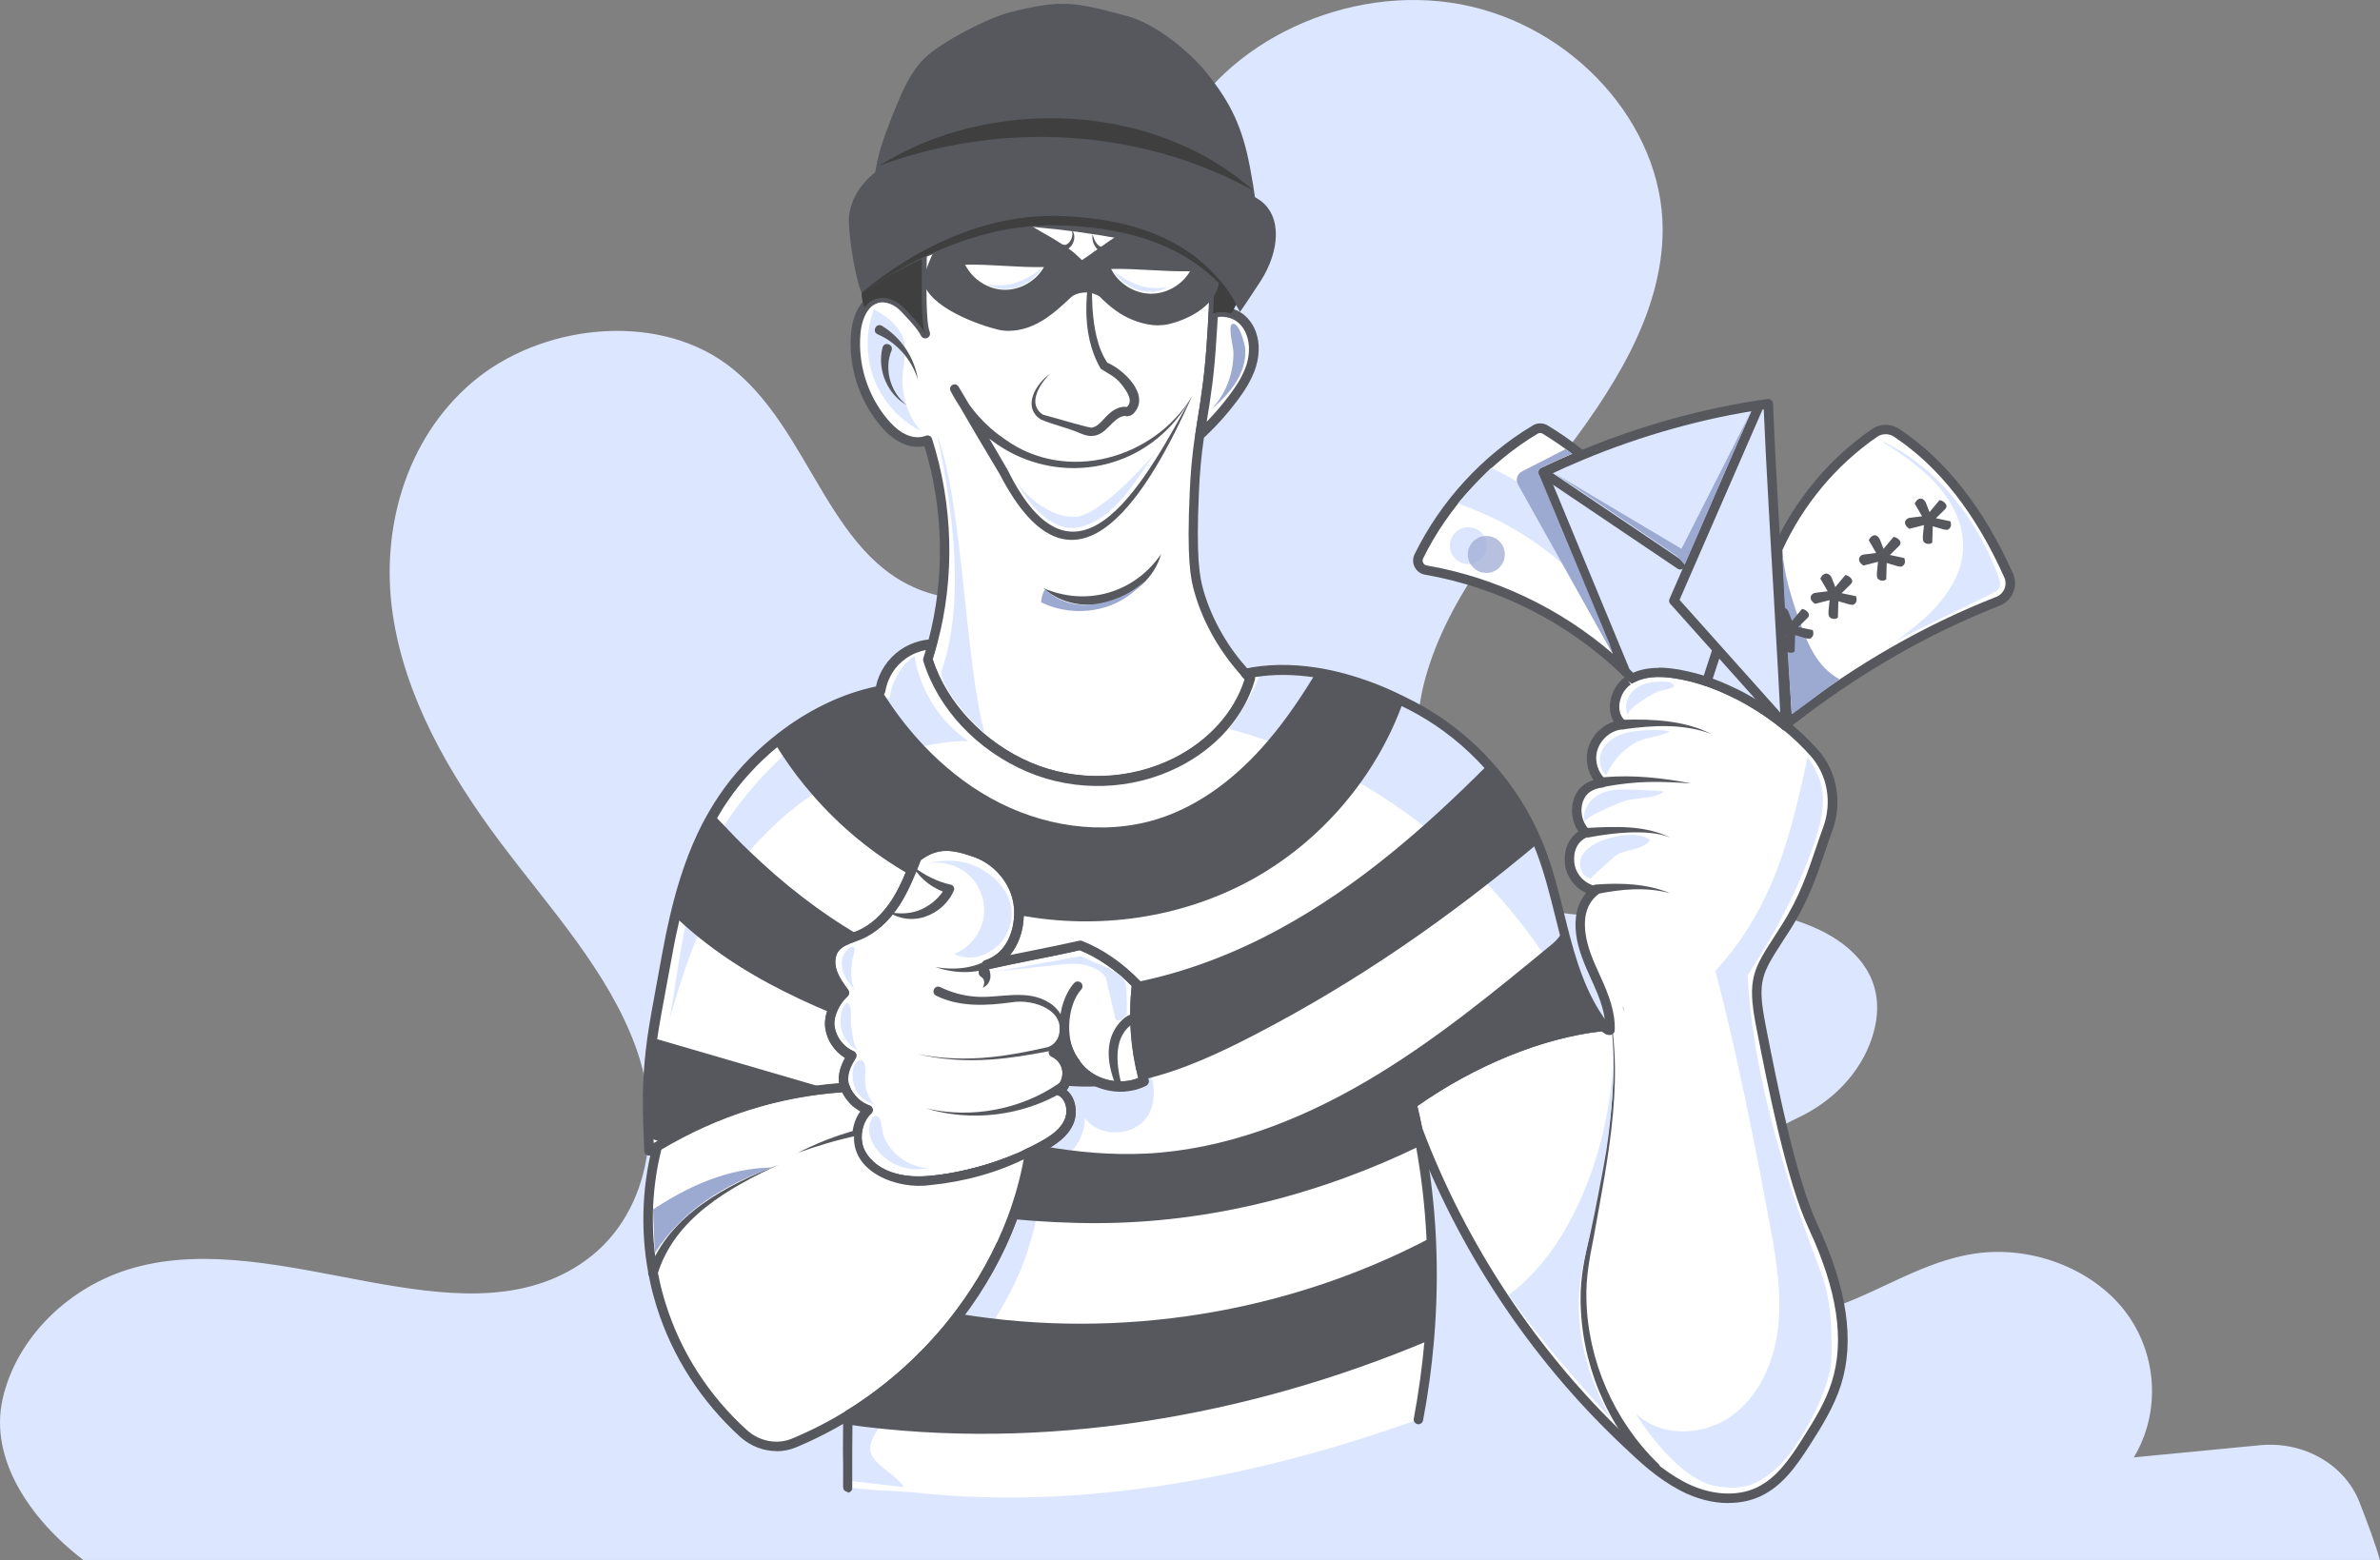 <?xml version="1.0" encoding="UTF-8"?>
<svg id="Layer_2" data-name="Layer 2" xmlns="http://www.w3.org/2000/svg" viewBox="0 0 450.93 295.64">
  <rect x="0" y="0" width="450.93" height="295.64" fill="#808080" stroke="none"/>
  <defs>
    <style>
      .cls-1 {
        isolation: isolate;
        opacity: .73;
      }

      .cls-1, .cls-2, .cls-3, .cls-4, .cls-5, .cls-6, .cls-7 {
        stroke-width: 0px;
      }

      .cls-1, .cls-5 {
        fill: #9ca9d1;
      }

      .cls-2 {
        fill: #56585e;
      }

      .cls-3 {
        fill: #3f3f3f;
      }

      .cls-4 {
        fill: #dce7ff;
      }

      .cls-6 {
        fill: #fff;
      }

      .cls-7 {
        fill: #06080c;
      }
    </style>
  </defs>
  <g id="Layer_1-2" data-name="Layer 1">
    <g>
      <path class="cls-4" d="M450.93,295.62H15.76c-9.9-7.62-17.86-18.99-15.26-30.53,2.61-11.54,12.56-21.44,24.98-24.87,27.6-7.66,61.06,14.74,84.43-.63,13.48-8.88,15.76-26.92,10.51-41.26-5.25-14.34-16.26-26.22-25.63-38.71-9.85-13.14-18.15-27.68-20.41-43.44-2.26-15.76,2.37-32.92,15.15-43.78,12.79-10.85,34.36-13.41,48.02-3.47,16.69,12.13,19.26,38.73,39.91,43.85,19.34,4.78,35.87-14.92,38.73-32.9,2.86-17.99-1.24-37.23,6.79-53.88C231.74,7.86,255.41-3.21,276.8.83c21.39,4.04,38.19,22.8,38.22,42.61,0,16.16-9.7,30.89-19.91,44.12-10.21,13.24-21.49,26.49-25.39,42.25-3.9,15.76,2.27,35.01,18.67,41.28,11.66,4.48,24.93,1.42,37.59,1.28,15.31-.18,34.32,7.51,28.65,24.44-2.19,6.54-7.39,11.93-14.07,15.06-11.25,5.25-27.08,20.27-18.89,31.59,5.25,7.24,17.14,7.31,26.06,4.17,8.91-3.15,16.89-8.63,26.33-10.05,10.67-1.62,22.16,2.73,28.43,10.73,6.25,8,6.99,19.26,1.8,27.87l23.9-2.3c8.3-.81,16.1,3.68,18.87,10.84,1.51,3.9,2.98,7.78,3.86,10.93l.02-.02Z"/>
      <path class="cls-6" d="M236.9,128.55c-2.01,6.99-7.49,12.69-14.02,15.96-8.57,4.29-19.03,4.64-27.85.86-8.82-3.77-16.39-11.29-19.23-20.45.31-.95.59-1.9.84-2.88.04-.14.07-.27.11-.41,3.31-12.38,2.88-26.06-1.02-38.21-1.44.58-3.09.38-4.49-.27-.07-.02-.12-.05-.2-.09-1.46-.7-2.64-1.87-3.67-3.11-3.86-4.65-5.79-10.87-5.23-16.91.14-1.69.65-3.52,1.65-4.83.56-.77,1.33-1.37,2.26-1.65,1.87-.54,3.92.38,5.25,1.8,1.24,1.33,3.13,3.18,3.97,4.87-.79-2.08-.74-7.92-.57-17.95.07-4.76-.13-10.96,2.05-13.57,2.88-3.43,5.5-5.25,9.94-4.55,8.68,1.4,19.21,2.95,27.91,4.33,4.83.77,9.29,3.34,12.04,7.39.63.97,1.22,2.01,1.65,3.23,1.71,4.64,1.9,9.2,1.54,17.23-.04.9-.09,1.83-.14,2.84-.04.47-.05.95-.09,1.44-.5,8.75-1.47,13.53-2.25,18.74-.02.14-.04.29-.07.43-.43,2.98-.77,6.15-.97,10.28-.57,12.9.14,16.46.92,19.03.94,3.24,2.25,6.06,3.68,8.52,1.67,2.88,3.52,5.19,5.16,7.01.27.31.54.61.81.9l.02.02Z"/>
      <path class="cls-2" d="M207.99,148.89c-4.55,0-9.11-.9-13.32-2.68-9.54-4.06-16.93-11.92-19.73-21.01-.05-.18-.05-.38,0-.54.3-.93.59-1.87.84-2.82l.11-.41c3.16-11.88,2.91-24.94-.74-36.88-1.35.29-2.86.09-4.28-.58,0,0-.18-.09-.2-.09-1.78-.86-3.13-2.32-3.97-3.34-4.04-4.87-6.02-11.27-5.44-17.56.11-1.22.49-3.52,1.83-5.3.68-.93,1.62-1.64,2.71-1.96,2.03-.59,4.46.22,6.16,2.05l.57.61c.41.43.84.9,1.29,1.38-.2-3.11-.14-7.8-.04-14.48v-1.56c.05-4.69.11-10.01,2.26-12.58,2.91-3.49,5.84-5.62,10.76-4.85,4.39.7,9.24,1.46,14.09,2.19,4.76.74,9.52,1.46,13.82,2.16,5.27.84,9.87,3.68,12.63,7.78.77,1.17,1.35,2.28,1.76,3.43,1.8,4.89,1.94,9.76,1.6,17.58-.04.74-.07,1.51-.13,2.34l-.12,1.96c-.41,7.15-1.12,11.59-1.82,15.9-.16.97-.31,1.92-.45,2.91-.02.2-.05.36-.09.52-.49,3.34-.77,6.49-.93,10.1-.57,12.67.13,16.21.86,18.73.81,2.82,2.01,5.62,3.59,8.32,1.38,2.39,3.04,4.64,5.05,6.86.27.31.52.59.79.86.23.23.32.58.23.88-1.98,6.88-7.26,12.9-14.48,16.51-4.74,2.37-10.01,3.58-15.29,3.58l.04-.02ZM176.74,124.93c2.68,8.36,9.79,15.85,18.63,19.62,8.61,3.67,18.74,3.34,27.1-.85,6.6-3.31,11.46-8.72,13.41-14.92-.16-.18-.32-.36-.49-.54-2.09-2.32-3.81-4.65-5.27-7.15-1.65-2.82-2.93-5.77-3.77-8.72-.79-2.68-1.53-6.36-.93-19.32.16-3.68.47-6.88.97-10.37.04-.2.05-.29.07-.38.14-1.02.31-1.99.47-2.97.68-4.26,1.38-8.66,1.8-15.74l.12-1.94c.04-.81.09-1.58.11-2.32.34-7.58.22-12.27-1.49-16.89-.38-1.02-.86-1.99-1.56-3.06-2.48-3.67-6.65-6.22-11.43-6.99-4.29-.7-9.06-1.42-13.82-2.14-4.85-.74-9.7-1.49-14.09-2.19-4.12-.66-6.45,1.06-9.09,4.22-1.74,2.07-1.8,7.26-1.83,11.43v1.56c-.18,9.67-.23,15.69.5,17.63.18.45-.04.95-.47,1.15-.43.2-.95,0-1.17-.41-.67-1.33-2.1-2.82-3.24-4.04l-.59-.63c-1.02-1.1-2.77-2.01-4.35-1.55-.72.22-1.33.66-1.8,1.31-.79,1.04-1.33,2.64-1.49,4.38-.54,5.84,1.29,11.75,5.03,16.25.76.9,1.9,2.16,3.38,2.88.05,0,.14.05.18.09,1.29.61,2.66.7,3.77.25.23-.09.49-.09.72.02.23.11.39.31.47.54,3.99,12.49,4.35,26.24,1.02,38.71l-.11.41c-.23.9-.5,1.78-.77,2.66v-.02Z"/>
      <path class="cls-2" d="M219.99,104.99c-2.52,9.09-15.33,12.8-22.32,6.45,8.18,3.56,17.3.93,22.32-6.45Z"/>
      <path class="cls-2" d="M198.98,70.81c-2.03,1.96-4.44,5.84-1.35,7.78,2.16.56,7.75,2.26,9.15,2.46,1.44-.2,2.23-1.69,3.4-2.68.77-.7,2.07-1.47,3.36-1.24h.09-.05c-.18,0-.12.05-.05-.04,1.19-1.1.11-2.75-1.02-4.22-1.28-1.6-2.46-1.99-3.95-2.98-4.01-6.85-2.89-15.38-1.19-22.77-.49,3.77-.57,7.58-.38,11.34.27,3.59.88,7.49,2.93,10.46l-.36-.29c3.24,1.26,8.61,6.29,5.16,9.78-.22.23-.81.56-1.37.45-.11,0-.23-.04-.34-.04-2.34.38-3.34,3.7-6.09,3.79-1.1.05-1.98-.4-2.69-.68-2.34-.97-4.62-1.42-7.03-2.44-3.65-2.41-.88-6.86,1.82-8.7l-.02.02Z"/>
      <path class="cls-2" d="M225.87,75.05c-10.26,18.8-36.07,17.92-45.77-.97-.22-.41-.05-.93.38-1.15.41-.22.9-.05,1.13.34,3.14,5.23,6.24,10.49,9.29,15.76,13.33,27.06,26.74.79,34.97-14v.02ZM225.87,75.05c-7.6,16.91-21.92,42.95-36.44,14.84-3.15-5.23-6.24-10.49-9.29-15.76l1.49-.81c1.99,3.99,5.07,7.44,8.79,9.94,11.61,8.36,28.23,3.76,35.46-8.21Z"/>
      <path class="cls-5" d="M187.98,27.27c-1.2-.14-2.39-.11-3.56.07,1.53-.34,1.74-.2,3.54-.32.02.11.02.2.02.25Z"/>
      <path class="cls-2" d="M184.42,28.26c-.43,0-.79-.31-.88-.74-.09-.47.21-.93.68-1.04,1.1-.25,1.6-.27,2.34-.29.34,0,.75-.02,1.35-.05.47-.04.88.29.95.75.02.18.04.31.04.4,0,.25-.11.5-.31.66-.2.18-.45.25-.7.22-1.08-.13-2.19-.11-3.31.07h-.14l-.02.02Z"/>
      <path class="cls-4" d="M165.59,58.62c-1.62,4.22-1.6,9.02.02,13.23,1.62,4.21,4.83,7.78,8.86,9.83-2.57-2.98-3.74-6.94-3.43-10.87.18-2.16.81-4.38.16-6.45-.85-2.64-3.15-4.44-5.61-5.73Z"/>
      <path class="cls-5" d="M209.8,30.75c-7.17-1.13-15.17-2.32-21.83-3.38.02-.02.02-.05.02-.11.18.02.36.04.54.07.47.07.97.14,1.44.23,6.61,1.06,13.21,2.1,19.82,3.18h.02Z"/>
      <path class="cls-2" d="M209.8,31.65h-.14c-3.4-.54-6.97-1.08-10.51-1.62-3.94-.61-7.8-1.2-11.3-1.74-.34-.05-.61-.29-.72-.61-.05-.16-.05-.34,0-.5.04-.2.14-.4.29-.54.18-.16.45-.27.68-.23.22.02.41.04.63.09h.14c.43.09.86.16,1.29.23,6.58,1.04,13.17,2.1,19.8,3.18.49.07.83.54.74,1.02-.07.45-.45.75-.88.75l-.02-.04Z"/>
      <path class="cls-6" d="M237.08,69.3c-.68,2.23-1.96,4.21-3.36,6.07-1.69,2.26-3.58,4.42-5.62,6.38-.22.22-.47.43-.72.63.77-5.21,1.74-9.99,2.25-18.74.04-.49.05-.97.09-1.44.05-1.01.11-1.94.14-2.84,1.13-.34,2.34-.32,3.47.04,1.4.45,2.66,1.47,3.43,3.07,1.04,2.08,1.01,4.58.32,6.81v.02Z"/>
      <path class="cls-2" d="M227.36,83.28c-.16,0-.31-.04-.45-.13-.32-.18-.49-.54-.43-.92.14-.97.3-1.94.45-2.91.68-4.26,1.38-8.66,1.8-15.74l.13-1.94c.04-.81.09-1.58.11-2.32,0-.38.27-.72.63-.83,1.29-.4,2.7-.38,4.01.04,1.73.56,3.13,1.82,3.97,3.52,1.06,2.12,1.19,4.78.38,7.46-.79,2.53-2.28,4.73-3.5,6.36-1.73,2.32-3.65,4.51-5.73,6.49-.23.23-.5.47-.79.7-.16.13-.36.2-.56.2v.02ZM230.72,60.1c-.02.54-.05,1.08-.09,1.65l-.13,1.96c-.41,7.15-1.11,11.59-1.82,15.9,0,.11-.04.22-.05.31,1.56-1.6,3.02-3.31,4.35-5.09,1.13-1.51,2.52-3.54,3.22-5.8.68-2.25.57-4.44-.27-6.15-.63-1.29-1.63-2.21-2.91-2.61-.76-.23-1.56-.31-2.32-.18h.02Z"/>
      <path class="cls-6" d="M378.53,113.96c-14.23,5.57-27.76,13.59-39.88,23.09-.59-10.96-1.29-21.98-1.87-32.94,4.01-8.82,10.39-16.55,18.37-22.05,1.26-.86,2.91-.88,4.19-.04,9.63,6.36,16.48,16.37,21.22,27.05.86,1.92-.09,4.13-2.05,4.89h.02Z"/>
      <path class="cls-2" d="M338.67,137.95c-.13,0-.25-.02-.38-.07-.31-.14-.5-.43-.52-.77-.27-5.03-.58-10.08-.86-15.13-.34-5.95-.7-11.88-1.01-17.81,0-.14.02-.29.07-.41,4.11-9.07,10.57-16.82,18.67-22.43,1.56-1.08,3.59-1.1,5.19-.05,8.77,5.79,16.03,15.02,21.57,27.42.5,1.15.52,2.41.05,3.56-.49,1.17-1.4,2.07-2.59,2.53-13.75,5.37-27.08,13.1-39.64,22.97-.16.12-.36.2-.56.2ZM337.7,104.29c.31,5.86.65,11.72.99,17.59.27,4.47.52,8.95.77,13.42,12.29-9.47,25.32-16.93,38.74-22.18.72-.29,1.29-.83,1.58-1.55.29-.7.27-1.46-.04-2.16-5.39-12.09-12.42-21.06-20.9-26.65-.97-.65-2.23-.63-3.18.02-7.78,5.37-13.98,12.79-17.97,21.49Z"/>
      <path class="cls-2" d="M167.14,61.77c3.7,2.28,6.18,6.15,6.77,10.19-1.19-3.92-4.11-7.1-7.62-8.61-1.17-.52-.25-2.25.83-1.6l.02.02Z"/>
      <path class="cls-2" d="M168.91,66.44c-1.4,3.31-.34,7.84,2.86,10.32-3.52-1.98-5.64-6.54-4.57-10.89.32-1.24,2.19-.61,1.71.58Z"/>
      <path class="cls-3" d="M234.16,35.1c-.16,3.11,2.91,4.87,1.89,7.8.23,1.06-1.67,2.34-1.63,3.45-.05,3.18,1.29,6.25,0,9.15.23-.02.47-.04.68-.09-.2.59-.43,1.19-.68,1.76-.31.79-.68,1.55-1.1,2.26-1.13-.36-2.34-.38-3.47-.04.04-.9.07-1.74.11-2.55.18-6.49-.14-10.55-1.65-14.66-.43-1.22-1.02-2.26-1.65-3.23-2.75-4.04-7.21-6.61-12.04-7.39-1.54-.25-3.16-.5-4.82-.75-6.63-1.08-13.23-2.12-19.82-3.18-.47-.09-.97-.16-1.44-.23-.18-.04-.36-.05-.54-.07,0-.05,0-.14-.02-.25-1.8.13-2.01-.02-3.54.32-.11.02-.23.04-.36.07,0,0-.05.02-.07.02-2.32.58-3.54,2.75-2.68,4.98.92,2.23,3.02,3.97,5.3,4.74-3.84.7-8.09-.22-10.98-2.88-.04-.04-.05-.05-.09-.09-.9,3.07-.77,7.49-.83,11.09-.16,10.05-.22,15.87.57,17.95-.85-1.69-2.75-3.54-3.97-4.87-1.33-1.42-3.38-2.34-5.25-1.8-.95.29-1.71.86-2.26,1.65-1.8-3.68,1.15-8.99,1.92-13.01,1.15.05-1.67.63-3.63,1.06,3.05-2.34,1.44-4.94,2.17-8.7.74-3.77,6.77-4.78,7.51-8.57.74-3.77,2.79-1.04,5.82-3.4,3.04-2.37,1.74-2.7,4.49,0-1.44-5.09,7.85-8.1,12.63-10.33,4.78-2.23,5.1,1.22,9.94,3.32,4.83,2.12,7.19-1.58,11.2,1.85,4.01,3.43,7.83-1.4,12.6.88,2.43,1.17-.49,7.49,1.38,9.4,2.19,2.21,4.46,1.24,4.31,4.33h-.02Z"/>
      <path class="cls-6" d="M347.91,262.2c-1.26,3.93-3.45,7.48-5.64,10.94-2.39,3.77-5.05,7.67-9.09,9.6-4.55,2.12-10.04,1.24-14.47-1.11-4.44-2.35-7.51-5.34-11.16-8.79-17.2-16.35-30.59-36.68-38.92-58.89-.3-1.58-.67-3.16-1.06-4.74,10.37-7.37,23.4-13.35,36.08-14.68.34.22.68.45,1.02.7.13-.18.25.16.38,0,.12-3.2-1.08-6.31-2.37-9.22-1.31-2.93-2.75-5.86-3.14-9.04-.41-3.18.18-6.2,2.73-8.16-2.5-.45-4.58-2.68-4.85-5.19-.27-2.5.68-4.82,3.02-5.79-1.54-1.6-2.08-4.08-1.37-6.2.72-2.08,2.32-3,4.53-3.29-1.82-1.65-2.5-4.44-1.67-6.74.83-2.3,3.09-4.15,5.54-4.26-2.53-1.99-1.67-6.42.95-8.29.11-.07.2-.14.31-.2,2.57-1.69,5.95-1.65,9-1.17,7.04,1.13,14.5,4.82,20.67,9.86,1.94,1.58,3.76,3.33,5.37,5.14,3.5,3.94,4.35,9.56,2.52,14.52-2.18,5.91-3.56,11.75-7.96,18.65-5.1,8.03-6.52,9.04-4.71,18.4,1.98,10.06,5.59,28.9,9.94,38.21,4.31,9.29,7.49,19.95,4.4,29.72h-.04Z"/>
      <path class="cls-2" d="M327.49,284.84c-3,0-6.18-.81-9.2-2.41-4.4-2.35-7.48-5.25-11.03-8.63l-.32-.3c-17.2-16.35-30.73-36.84-39.16-59.23-.34-1.71-.7-3.27-1.08-4.85-.09-.36.05-.74.36-.93,11.54-8.19,24.84-13.62,36.5-14.84.2-.02.4.02.56.12-.22-2.62-1.28-5.16-2.27-7.38l-.38-.83c-1.2-2.68-2.46-5.46-2.84-8.46-.43-3.25.23-5.95,1.9-7.87-2.16-.99-3.76-3.09-4.02-5.48-.29-2.62.66-4.89,2.53-6.16-1.2-1.8-1.55-4.15-.85-6.22.63-1.8,1.85-2.96,3.72-3.56-1.26-1.87-1.64-4.35-.86-6.49.79-2.18,2.6-3.88,4.69-4.57-.5-.83-.74-1.83-.72-2.93.05-2.14,1.17-4.29,2.84-5.5.2-.14.31-.22.43-.27,2.26-1.49,5.43-1.9,9.56-1.24,6.97,1.11,14.66,4.78,21.1,10.05,1.96,1.58,3.79,3.34,5.48,5.23,3.67,4.12,4.69,10.03,2.7,15.44-.48,1.31-.93,2.62-1.38,3.95-1.56,4.64-3.2,9.42-6.67,14.86l-1.28,1.98c-4.04,6.29-4.89,7.58-3.31,15.76l.2,1.04c2.07,10.5,5.52,28.05,9.67,36.97,5.62,12.11,7.08,22.05,4.44,30.37-1.33,4.19-3.77,8.05-5.75,11.16-2.61,4.1-5.28,7.94-9.47,9.92-1.83.86-3.9,1.28-6.07,1.28l-.02.04ZM268.56,209.61c.32,1.4.65,2.79.92,4.19,8.29,22,21.67,42.23,38.67,58.4l.32.3c3.47,3.27,6.45,6.11,10.64,8.34,4.71,2.48,9.81,2.89,13.68,1.08,3.76-1.76,6.27-5.39,8.71-9.25,2.43-3.83,4.39-7.06,5.55-10.75,2.5-7.87,1.08-17.4-4.35-29.08-4.24-9.11-7.71-26.79-9.79-37.38l-.2-1.04c-1.73-8.88-.5-10.78,3.56-17.07l1.26-1.98c3.36-5.27,4.94-9.96,6.47-14.49.45-1.33.9-2.66,1.4-4.01,1.78-4.78.86-9.99-2.35-13.62-1.62-1.82-3.4-3.5-5.27-5.03-6.2-5.09-13.57-8.61-20.23-9.67-3.68-.59-6.42-.25-8.38,1.03l-.72-.61.52.74c-1.31.93-2.14,2.53-2.17,4.13-.02,1.17.4,2.16,1.17,2.77.31.23.41.63.31.99-.11.36-.43.61-.81.63-2.01.09-3.99,1.63-4.73,3.67-.72,1.98-.13,4.35,1.44,5.77.25.23.36.59.25.93-.11.34-.39.57-.74.63-2.07.27-3.23,1.1-3.79,2.69-.61,1.8-.14,3.92,1.15,5.26.21.22.29.52.23.81-.05.29-.25.54-.54.65-1.8.75-2.71,2.57-2.46,4.87.23,2.12,1.99,4.03,4.11,4.4.36.07.63.32.72.67.09.34-.04.7-.32.92-2.01,1.55-2.82,4.03-2.39,7.33.34,2.75,1.54,5.39,2.7,7.94l.38.85c1.26,2.82,2.59,6.13,2.46,9.63,0,.18-.07.36-.18.5-.22.29-.63.5-1.08.36-.14,0-.4-.07-.56-.18-.22-.18-.45-.34-.68-.49-11.12,1.26-23.77,6.38-34.85,14.14l-.04.02Z"/>
      <path class="cls-5" d="M348.52,128.73c-4.28-2.39-5.99-6.58-7.62-11.21-1.64-4.64-2.77-8.39-3.25-13.28.5,11.38,1.03,19.98,1.85,31.11,3.7-2.62,5.32-4.01,9.02-6.61Z"/>
      <path class="cls-6" d="M304,194.48c-.13.02-.25.02-.38.05-.04,0-.05,0-.09.02-.05,0-.13,0-.18.02-.97.11-1.92.23-2.89.41-11.66,1.89-23.42,7.48-32.92,14.23.38,1.58.74,3.16,1.04,4.74.23,1.04.43,2.07.61,3.13,1.04,5.75,1.71,11.59,1.99,17.43.32,6.47.2,12.97-.36,19.46-.74,8.55.09,6.68-2.07,15-29.69,10.71-63.04,17.29-94.47,13.96-4.19-.43-9.61-.43-13.77-1.13-.02-6.22.04-5.44.09-11.84,0-.58.02-1.17.02-1.76,8.14-5.01,15.37-11.57,21.13-19.23,4.15-5.52,7.57-11.56,9.96-17.97,1.44-3.83,2.55-7.8,3.24-11.84-.25-.18-.31-.23-.56-.41,1.01-.43,1.98-.95,2.97-1.47.05-.04.13-.07.18-.11,1.99-1.1,3.99-2.41,4.94-4.49,1.01-2.1.4-5.14-1.81-5.97.38-.27.66-.61.9-1.01.54-.85.75-1.9.61-2.89-.18-1.46-1.19-2.79-2.53-3.34.74-.43,1.28-1.08,1.62-1.83.18-.38.31-.79.38-1.22.07.34.14.66.23,1.01.59,2.17,1.78,4.22,3.25,5.62,1.44,1.37,3.29,2.25,5.23,2.61h.02c2.16.41,4.44.14,6.4-.83-.02-.09-.05-.18-.07-.27-.54-1.96-.93-3.94-1.19-5.93-.56-4.01-.59-8.05-.11-12.11l-.36-.36c-2.98-2.96-6.45-5.46-10.35-7.03-5.55,1.29-12.17,2.46-17.72,3.72,3.99-1.28,5.98-5.27,6.11-9.43.02-.47,0-.97-.04-1.44-.2-2.7-1.44-5.23-3.29-7.19-1.37-1.44-3.07-2.57-4.92-3.22-4.38-1.54-7.42-1.92-11.14.92-.29.76-.59,1.51-.92,2.28-.13.32-.27.67-.41.99-.75,1.8-1.6,3.58-2.64,5.21-1.71,2.64-4.01,4.98-6.88,6.2-.04.02-.07.04-.11.04-1.62.67-3.43,1.08-4.53,2.43-.97,1.24-1.02,2.98-.54,4.47.47,1.49,1.42,2.79,2.34,4.04-1.06.95-1.99,2.35-2.46,3.81-.32.95-.43,1.92-.29,2.82.39,2.3,1.99,4.37,4.13,5.28-.54.85-1.02,1.73-1.29,2.64-.32,1.06-.39,2.16-.04,3.25.02.04.04.09.05.12-1.1.07-2.17.14-3.25.27-11.03,1.13-21.44,4.6-31.09,10.17-.43.23-.84.49-1.26.74-.5.27-.99.57-1.46.88-.05-.88-.09-1.71-.13-2.53-.36-8.18-.09-13.28.7-18.94.65-4.35,1.58-9.04,2.8-15.72.43-2.41.92-4.85,1.51-7.24,1.37-5.95,3.27-11.79,6.02-17.16.38-.74.81-1.49,1.24-2.23.59-1.06,1.26-2.1,1.94-3.11,2.61-3.83,5.88-7.38,9.6-10.44.75-.63,1.53-1.24,2.32-1.82,5.35-3.95,11.45-6.86,17.77-8.09.02-.07.02-.13.04-.2.47-2.68,2.05-5.16,4.28-6.72,1.6-1.11,3.54-1.78,5.5-1.89-.27.97-.56,1.92-.86,2.88,2.84,9.15,10.4,16.69,19.23,20.45,8.82,3.76,19.28,3.43,27.85-.88,6.52-3.27,12-8.97,14.02-15.96-.27-.27-.54-.57-.81-.88.95-.22,1.92-.38,2.89-.47,3.4-.43,6.9-.31,10.39.23,3.65.57,7.28,1.58,10.75,2.91,1.99.77,3.92,1.62,5.79,2.57,1.06.5,2.12,1.06,3.15,1.62,2.37,1.35,4.64,2.89,6.79,4.6,2.17,1.74,4.22,3.67,6.09,5.75,3.97,4.38,7.22,9.43,9.49,14.91.2.45.38.93.56,1.4,1.83,4.82,2.98,9.99,4.28,15.02,1.62,6.29,3.49,12.42,7.26,17.59.09.12.18.27.29.4.07.09.14.18.22.27Z"/>
      <path class="cls-4" d="M161.37,280.69c-.02-6.22-.81-4.31-.75-10.71,0-.57.02-1.17.02-1.76,8.14-5.01,15.36-11.57,21.13-19.23,4.15-5.52,7.57-11.56,9.96-17.97,1.44-3.83,2.55-7.8,3.23-11.84-.25-.18-.3-.23-.56-.41,1.01-.43,1.98-.95,2.96-1.47.05-.04.13-.07.18-.11,2-1.1,3.99-2.41,4.94-4.49,1.01-2.1.4-5.14-1.82-5.97.38-.27.67-.61.9-1.01.54-.84.75-1.9.61-2.89-.18-1.46-1.19-2.79-2.53-3.34.74-.43,1.28-1.08,1.62-1.83.2-.09.41-.16.61-.22.95-.34,1.92-.59,2.93-.76,2.93-.45,6.15.13,8.32,2.16-.18-1.1.43-1.98.27-3.07.72.93,1.46,1.89,2.12,2.88.97,1.42,1.82,2.89,2.39,4.49.99,2.73,1.08,5.93-.47,8.37-2.5,3.97-9.18,4.15-11.9.34.11,4.53-3.65,8.82-8.16,9.29-.12,17.22-9.25,34.13-23.56,43.69-3.58,2.37-7.76,4.76-8.84,8.91-.88,3.45,4.4,5.08,6.31,8.09"/>
      <path class="cls-2" d="M304,187.51c4.29,15.4.68,31.61-2.05,46.98-.79,3.88-1.49,7.73-1.38,11.65.23,11.64,5.27,23.2,13.62,31.25.86.79-.39,2.14-1.26,1.29-8.54-8.57-13.44-20.49-13.46-32.54-.04-4.01.79-7.98,1.64-11.81,3.02-15.29,6.9-31.34,2.89-46.81Z"/>
      <path class="cls-4" d="M126.87,193.08c2.32-13.05,3.04-25.63,10.32-36.66,7.28-11.03,18.46-21.49,31.4-24.17.32-3.09,2.14-6.15,4.67-7.96,1.02,6.47,4.8,12.45,10.21,16.16-7.21-.11-14.38,2.5-20.99,5.39-9.42,4.1-17.43,11.05-23.54,19.3-6.11,8.25-9.18,18.08-12.06,27.94Z"/>
      <path class="cls-4" d="M303.54,194.55s-.13,0-.18.02c-.97.11-1.92.23-2.89.41-12.8-27.57-38.21-49.15-67.62-56.84,2.61-3.45,4.64-7.08,6.13-10.94,3.4-.43,6.9-.31,10.39.23,3.65.58,7.28,1.58,10.75,2.91,1.99.77,3.92,1.62,5.79,2.57,1.06.5,2.12,1.06,3.14,1.62,2.37,1.35,4.64,2.89,6.79,4.6,2.17,1.74,4.22,3.67,6.09,5.75,3.97,4.39,7.22,9.43,9.49,14.92.2.45.38.93.56,1.4,1.83,4.82,2.98,9.99,4.28,15.02,1.62,6.29,3.49,12.42,7.26,17.59.02.25.02.49.04.74Z"/>
      <path class="cls-2" d="M338.47,115.36s.14.16.2.25c.05.09.11.22.18.32l.68,1.74,1.9-2.28c.13.02.27.07.43.13.16.07.32.16.48.31.2.18.34.38.38.59.05.22-.02.43-.22.65-.09.11-.34.34-.72.72-.38.36-.74.72-1.06,1.04l2.73.57c.09.18.12.41.12.68,0,.25-.09.49-.27.67-.16.2-.34.29-.54.29s-.41-.04-.67-.11l-1.98-.57-.09,3.09c-.21.18-.47.27-.76.25-.29,0-.52-.09-.72-.25-.18-.16-.27-.36-.29-.61-.02-.25-.02-.5,0-.75l.2-1.94-2.77.7c-.09-.05-.2-.14-.32-.25-.32-.29-.48-.56-.5-.81-.02-.27.05-.49.21-.67.2-.23.49-.36.85-.38l2.17-.27-1.4-2.41c.09-.2.21-.38.36-.56.2-.22.41-.34.66-.38.25-.04.49.05.7.25l.02-.02Z"/>
      <path class="cls-2" d="M302.35,167.63c4.74-.36,9.7-.18,14.09,1.64-4.58-1.24-9.31-.77-13.84.14-1.22.23-1.49-1.67-.25-1.78Z"/>
      <path class="cls-2" d="M300.82,156.9c5.21-.29,10.84-.54,15.62,1.82-2.44-.97-5.1-1.04-7.67-.97-2.59.11-5.16.45-7.69.93-1.22.23-1.49-1.67-.25-1.78Z"/>
      <path class="cls-2" d="M303.89,147.29c5.55-.49,11.12.13,16.55,1.17-2.75-.18-5.5-.34-8.23-.27-2.73.07-5.43.4-8.1.88-1.22.22-1.47-1.67-.23-1.78h.02Z"/>
      <path class="cls-2" d="M307.51,136.4c5.64-.16,11.61.11,16.71,2.68-5.34-1.99-11.07-1.64-16.57-.88-1.22.16-1.4-1.74-.14-1.8Z"/>
      <path class="cls-2" d="M291.41,159.8c-16.87,14.09-33.82,25.97-53.48,36.19-6.77,3.52-13.84,6.83-21.22,8.57-2.1.52-4.21.88-6.33,1.1h-.02c-.79.09-1.62.16-2.41.2-2.16.13-4.26.04-6.38-.14-8.66-.77-17.11-3.76-25.38-6.68-6.25-2.25-12.54-4.47-18.65-7.06-4.04-1.67-8-3.52-11.84-5.59-4.76-2.55-9.36-5.54-13.59-8.99-.77-.63-1.55-1.29-2.28-1.94-.65-.58-1.28-1.15-1.89-1.74,1.36-5.95,3.27-11.79,6.02-17.16.38-.74.81-1.49,1.24-2.23.63.7,1.28,1.4,1.96,2.08,1.56,1.67,3.16,3.31,4.82,4.89,6.34,6.11,13.28,11.57,20.76,15.92,8.23,4.83,17.12,8.28,26.63,9.74,8.55,1.29,17.22.92,25.68-.79,9.52-1.89,18.82-5.45,27.37-10.12,14.79-8.03,27.6-19.21,39.5-31.16,3.97,4.39,7.22,9.43,9.49,14.92Z"/>
      <path class="cls-2" d="M265.89,132.91c-5.09,14.27-15.58,26.6-28.9,33.88-13.24,7.24-29.06,9.45-43.9,6.63-3.05-.54-6.06-1.35-9-2.35-4.06-1.38-8-3.16-11.72-5.3-6.95-3.95-13.21-9.11-18.45-15.17-2.01-2.3-3.88-4.76-5.57-7.31-.56-.83-1.08-1.67-1.6-2.52.76-.63,1.53-1.24,2.32-1.82,5.35-3.95,11.45-6.86,17.77-8.09.02-.07.02-.13.04-.2.36.57.74,1.15,1.12,1.72,2.1,3.22,4.49,6.24,7.13,9.02,3.68,3.86,7.85,7.22,12.53,9.83,9.54,5.34,21.24,7.24,31.68,3.97,8.23-2.59,15.26-8.19,20.86-14.77,3.45-4.03,6.42-8.46,9.17-13.01,3.65.58,7.28,1.58,10.75,2.91,1.99.77,3.92,1.62,5.79,2.57Z"/>
      <path class="cls-6" d="M308.01,127.29c-10.32-9.99-23.68-16.82-37.85-19.26-1.22-.22-1.89-1.51-1.35-2.61,4.8-9.79,12.71-18.44,22.05-24.01.57-.34,1.31-.34,1.89,0,2.41,1.44,4.71,3.07,6.9,4.83-2.46,1.04-4.91,2.12-7.28,3.27,5.21,12.58,10.42,25.18,15.64,37.77Z"/>
      <path class="cls-2" d="M308.02,128.19c-.23,0-.45-.09-.63-.25-10.19-9.87-23.47-16.62-37.38-19.03-.86-.14-1.58-.68-1.98-1.46-.39-.77-.39-1.65,0-2.44,4.92-10.05,12.87-18.71,22.39-24.39.86-.52,1.94-.52,2.8,0,2.37,1.42,4.73,3.07,7.01,4.91.25.2.38.52.32.83-.04.31-.25.58-.54.7-2.21.93-4.39,1.9-6.47,2.88l15.31,36.98c.16.4.04.85-.32,1.08-.16.11-.32.16-.5.16l-.02.04ZM291.8,82.06c-.16,0-.32.04-.47.13-9.09,5.43-17,14.03-21.69,23.63-.13.27-.13.57,0,.84.14.27.38.45.68.5,12.92,2.23,25.32,8.12,35.31,16.77l-14.09-34.04c-.18-.45,0-.95.45-1.15,1.9-.92,3.9-1.82,5.91-2.7-1.85-1.42-3.74-2.7-5.62-3.85-.14-.09-.31-.13-.49-.13v-.02Z"/>
      <path class="cls-4" d="M302.19,113.17c-6.94-8.27-15.78-14.21-25.97-17.74,1.73-2.19,4.37-4.85,6.31-6.77,9.78,4.6,16.78,11.16,23.16,19.86.88,1.2,1.76,2.68,1.28,4.1-.38,1.1-1.64,1.83-2.77,1.6-1.13-.23-2.1.13-2.01-1.04Z"/>
      <path class="cls-4" d="M338.35,137.57c-2.12-1.73-4.37-3.29-6.68-4.62-1.12-.67-2.27-1.28-3.42-1.8-3.09-1.51-6.31-2.62-9.45-3.23-.38-.07-.74-.14-1.12-.2-2.84-.47-5.95-.54-8.43.81-.4-.43-.83-.84-1.24-1.24-.86-2.1-1.74-4.19-2.6-6.29-4.35-10.5-8.68-20.99-13.03-31.47,2.34-1.13,4.73-2.21,7.15-3.22.04-.02.09-.04.13-.05,11.3-4.73,23.38-8.1,35.4-9.76.25,6.13.56,12.27.92,18.46.58,10.96,1.28,21.96,1.87,32.94.16,3.24.32,6.45.5,9.67Z"/>
      <path class="cls-2" d="M338.34,138.47c-.2,0-.39-.07-.58-.2-2.14-1.73-4.33-3.25-6.56-4.53-1.13-.68-2.27-1.27-3.34-1.76-3.11-1.51-6.22-2.59-9.26-3.18-.47-.09-.75-.14-1.06-.2-3.4-.56-5.97-.32-7.87.7-.36.2-.81.13-1.1-.18-.38-.41-.79-.81-1.2-1.2-.09-.09-.16-.2-.22-.31-.43-1.04-.86-2.08-1.29-3.13-.43-1.06-.88-2.1-1.31-3.16l-5.77-13.91c-2.43-5.86-4.83-11.7-7.26-17.54-.18-.45,0-.95.43-1.15,2.39-1.15,4.82-2.25,7.21-3.23,11.59-4.85,23.92-8.25,35.74-9.87.25-.04.5.04.7.2.2.16.31.4.32.65.25,6.07.56,12.27.92,18.44.31,5.91.67,11.82,1.01,17.75.31,5.07.59,10.14.86,15.2.16,3.24.32,6.45.5,9.67.02.36-.18.68-.49.85-.13.07-.27.09-.41.09h.02ZM314.26,126.52c1.1,0,2.28.11,3.56.32.32.04.65.11.97.18,3.36.65,6.61,1.76,9.83,3.34,1.11.5,2.3,1.13,3.49,1.83,1.76,1.01,3.5,2.17,5.21,3.47-.14-2.55-.27-5.12-.4-7.69-.27-5.05-.57-10.12-.86-15.18-.34-5.93-.7-11.84-1.01-17.75-.34-5.84-.63-11.7-.88-17.47-11.38,1.65-23.18,4.96-34.2,9.56-2.21.92-4.35,1.87-6.47,2.88,2.32,5.59,4.64,11.18,6.94,16.77l5.77,13.93c.43,1.06.88,2.12,1.31,3.16.41.99.83,1.96,1.22,2.95.23.22.45.43.68.67,1.37-.61,2.97-.92,4.82-.92l.02-.04Z"/>
      <path class="cls-5" d="M305.42,123.7l-17.81-31.88c-.5-.88-.16-2.01.76-2.48l8.27-4.24,1.26.88c-1.92.79-3.56,1.56-5.3,2.39-.76.36-1.11,1.24-.79,2.03,4.15,9.99,9.11,21.83,13.17,31.65l.49,1.64-.04.02Z"/>
      <path class="cls-6" d="M216.77,204.82c-1.47.72-3.11,1.06-4.75,1.01-2.53-.05-5.07-1.04-6.9-2.79-1.71-1.62-3-4.08-3.49-6.63-.21,1.26-.88,2.39-1.99,3.05,1.35.56,2.35,1.89,2.53,3.34.2,1.46-.34,3-1.51,3.9,2.19.83,2.82,3.86,1.82,5.97-1.01,2.12-3.09,3.49-5.14,4.6-.99.52-1.94,1.04-2.97,1.47-.02.02-.05.02-.07.04-.61.29-1.26.56-1.87.81-.52.23-1.06.43-1.58.63-2.35.93-4.78,1.67-7.24,2.25-.99.23-1.96.45-2.96.61-.83.16-1.65.29-2.48.4-2.82.38-5.72.52-8.46-.18-2.77-.68-5.37-2.35-6.68-4.89-1.31-2.52-.67-6.2,1.42-8.12-1.35-.45-2.52-1.35-3.36-2.46-.41-.54-.75-1.15-.99-1.78-.02-.04-.04-.09-.05-.13-.36-1.1-.29-2.17.04-3.25.27-.92.74-1.8,1.29-2.64-2.14-.93-3.74-2.98-4.12-5.28-.38-2.3,1.01-5.07,2.75-6.63-.94-1.28-1.87-2.55-2.34-4.04-.47-1.49-.41-3.23.54-4.47,1.11-1.4,3-1.78,4.64-2.46,2.89-1.22,5.18-3.56,6.88-6.2,1.69-2.64,2.84-5.57,3.97-8.5,3.72-2.84,6.76-2.44,11.14-.92,4.42,1.56,7.87,5.73,8.21,10.4.34,4.67-1.64,9.43-6.07,10.87,5.55-1.27,12.17-2.43,17.72-3.72,4.06,1.62,7.66,4.26,10.71,7.38-.27,2.23-.36,4.49-.31,6.7.07,3.92.63,7.78,1.67,11.61v.05Z"/>
      <path class="cls-2" d="M174.03,224.73c-1.46,0-3-.14-4.51-.52-3.27-.83-5.91-2.77-7.26-5.34-1.29-2.5-.92-5.91.74-8.21-1.01-.54-1.9-1.33-2.61-2.26-.49-.65-.86-1.33-1.11-2.01-.45-1.33-.45-2.57-.04-3.94.2-.65.49-1.31.88-2.01-1.96-1.19-3.36-3.22-3.74-5.5-.41-2.52.9-5.19,2.44-6.86-.81-1.13-1.58-2.32-2.01-3.68-.63-1.96-.36-3.94.68-5.28,1.01-1.28,2.44-1.8,3.85-2.3.39-.14.77-.29,1.15-.45,2.41-1.02,4.65-3.04,6.49-5.86,1.62-2.53,2.77-5.43,3.86-8.25.05-.16.2-.38.32-.49,3.97-3.02,7.28-2.7,11.99-1.04,4.82,1.71,8.45,6.31,8.81,11.18.23,3.15-.56,6.63-2.66,9.09,1.35-.29,2.73-.56,4.12-.83,3.07-.61,6.24-1.26,9.07-1.9.18-.04.36-.04.54.04,3.9,1.54,7.62,4.11,11.02,7.6.2.2.29.47.25.74-.25,2.1-.36,4.31-.31,6.58.07,3.81.63,7.64,1.63,11.39.11.41-.09.85-.47,1.04-1.56.77-3.34,1.15-5.16,1.1-2.8-.05-5.53-1.17-7.49-3.02-.61-.57-1.17-1.26-1.67-2.01.11.32.2.66.23,1.01.18,1.36-.18,2.75-.97,3.83.58.47,1.04,1.1,1.33,1.85.59,1.47.54,3.27-.14,4.69-1.11,2.39-3.41,3.86-5.52,5-.95.5-1.96,1.04-3.02,1.49h-.07c-.63.3-1.28.59-1.9.84-.52.23-1.06.43-1.6.65-2.34.92-4.82,1.69-7.37,2.28-.99.23-1.99.47-3.02.63-.83.16-1.67.29-2.52.39-1.26.16-2.73.32-4.28.32l.04.04ZM174.46,163.05c-1.13,2.91-2.3,5.8-3.97,8.41-2.05,3.16-4.51,5.35-7.3,6.54-.4.16-.81.32-1.22.47-1.2.45-2.35.86-3.04,1.73-.68.88-.83,2.25-.39,3.63.43,1.33,1.28,2.51,2.19,3.76.27.38.23.92-.11,1.22-1.44,1.29-2.79,3.77-2.46,5.82.32,1.99,1.74,3.81,3.59,4.6.25.11.43.31.5.57.07.25.04.52-.11.76-.57.88-.97,1.67-1.19,2.39-.3,1.01-.32,1.89-.04,2.71.23.63.5,1.15.9,1.64.75,1.01,1.8,1.78,2.93,2.17.3.11.52.36.59.66.07.31-.04.63-.27.85-1.8,1.65-2.35,4.87-1.22,7.04,1.1,2.12,3.32,3.74,6.11,4.42,2.23.57,4.73.63,8.12.16.83-.11,1.62-.23,2.44-.39,1.01-.16,1.96-.38,2.91-.61,2.46-.58,4.85-1.33,7.13-2.21.52-.2,1.02-.4,1.54-.61.63-.25,1.26-.52,1.85-.81,0,0,.02,0,.04-.02.02,0,.04-.02.05-.04.99-.43,1.94-.92,2.89-1.44,1.85-.99,3.85-2.26,4.74-4.19.47-.97.5-2.26.09-3.25-.2-.52-.61-1.19-1.42-1.49-.3-.11-.52-.38-.57-.7-.05-.32.07-.65.34-.85.88-.68,1.33-1.89,1.17-3.07-.14-1.13-.95-2.19-1.99-2.64-.3-.13-.52-.43-.56-.77-.02-.34.14-.66.45-.83.83-.47,1.37-1.33,1.56-2.43.07-.43.45-.74.88-.74s.81.31.88.74c.45,2.37,1.65,4.67,3.22,6.15,1.63,1.56,3.93,2.48,6.31,2.53,1.28.05,2.52-.16,3.65-.61-.93-3.65-1.44-7.39-1.51-11.07-.05-2.17.04-4.33.27-6.4-3.07-3.07-6.38-5.36-9.85-6.77-2.78.65-5.88,1.26-8.86,1.85-2.95.59-5.89,1.19-8.59,1.8-.47.11-.93-.18-1.06-.63-.13-.47.13-.95.59-1.1,4.19-1.35,5.75-5.97,5.46-9.96-.31-4.19-3.43-8.14-7.6-9.63-4.22-1.49-6.83-1.78-10.1.63ZM201.21,199.37c.27.22.52.47.74.72-.16-.34-.32-.68-.45-1.04-.09.11-.18.21-.27.32h-.02Z"/>
      <path class="cls-6" d="M194.97,219.17c-1.01,5.73-2.79,11.28-5.21,16.57-6.16,13.3-16.55,24.76-29.11,32.49-3.27,1.99-6.7,3.76-10.24,5.23-3.22,1.35-6.92.58-9.49-1.74-7.24-6.56-12.76-15.06-15.67-24.39-.47-1.51-.88-3.02-1.2-4.56-1.83-8.39-1.67-17.2.47-25.5,10.94-6.56,22.86-10.4,35.6-11.18.22.63.56,1.24.99,1.78.29.4.63.75,1.01,1.1.68.59,1.49,1.1,2.35,1.38-2.09,1.92-2.73,5.59-1.42,8.12,1.31,2.52,3.92,4.19,6.68,4.89,2.75.7,5.64.56,8.46.18.83-.11,1.65-.23,2.48-.4,1.01-.16,1.98-.38,2.96-.61,2.46-.58,4.89-1.33,7.24-2.25.52-.2,1.06-.4,1.58-.63.61-.25,1.26-.52,1.87-.81.02-.02.05-.02.07-.04.25.18.31.23.56.41l.02-.05Z"/>
      <path class="cls-2" d="M147.11,274.99c-2.43,0-4.87-.92-6.79-2.62-7.47-6.76-12.97-15.33-15.92-24.78-.49-1.58-.9-3.09-1.22-4.64-1.87-8.52-1.69-17.47.49-25.91.05-.23.22-.43.41-.54,11.25-6.74,23.36-10.53,36.01-11.3.4-.05.77.22.9.61.18.52.47,1.02.85,1.53.25.34.54.67.88.97.63.54,1.33.95,2.05,1.2.31.11.52.36.59.66.07.31-.04.63-.27.85-1.8,1.65-2.35,4.87-1.22,7.04,1.1,2.12,3.32,3.74,6.11,4.42,2.23.57,4.73.63,8.12.16.83-.11,1.62-.23,2.44-.4,1.01-.16,1.96-.38,2.91-.61,2.46-.57,4.85-1.33,7.13-2.21.52-.2,1.02-.4,1.54-.61.63-.25,1.26-.52,1.85-.81,0,0,.02,0,.04-.02.29-.14.67-.14.94.07l.56.41c.29.2.41.54.36.88-.99,5.7-2.77,11.34-5.28,16.79-6.16,13.32-16.62,25-29.45,32.87-3.34,2.05-6.83,3.83-10.37,5.3-1.17.48-2.41.72-3.65.72v-.04ZM125.31,217.83c-2.01,8.05-2.16,16.59-.38,24.73.32,1.49.7,2.95,1.19,4.48,2.84,9.15,8.18,17.45,15.42,23.99,2.37,2.14,5.73,2.77,8.55,1.58,3.45-1.44,6.85-3.16,10.12-5.18,12.53-7.69,22.73-19.08,28.75-32.1,2.3-5,3.97-10.17,4.98-15.38-.38.16-.74.32-1.11.47-.52.23-1.06.43-1.6.65-2.34.92-4.82,1.69-7.37,2.28-.99.23-1.99.47-3.02.63-.83.16-1.67.29-2.52.4-2.44.32-5.66.61-8.81-.2-3.27-.83-5.91-2.77-7.26-5.34-1.29-2.5-.92-5.91.74-8.21-.5-.29-1.01-.63-1.47-1.02-.45-.41-.83-.83-1.13-1.24-.34-.43-.61-.9-.84-1.36-12.02.84-23.52,4.47-34.23,10.84Z"/>
      <path class="cls-6" d="M150.91,218.6c3.86-1.71,7.78-3.04,11.5-3.92-.04.34-.05.7-.05,1.04.02.97.25,1.91.68,2.73,1.31,2.51,3.92,4.19,6.68,4.89,2.73.7,5.64.56,8.45.18.85-.11,1.65-.25,2.5-.41.99-.16,1.98-.38,2.96-.61,2.46-.57,4.87-1.33,7.24-2.25.52-.2,1.04-.4,1.58-.65.61-.25,1.24-.52,1.87-.81.02,0,.05,0,.07-.04.25.18.3.23.56.41-.99,5.73-2.77,11.3-5.21,16.57"/>
      <path class="cls-2" d="M150.91,218.6c3.61-1.87,7.42-3.4,11.38-4.46.29-.07.57.09.66.38-.49,6.74,7.6,9.09,13.15,8.34,6.06-.5,13.39-2.75,18.11-4.76.43-.23.85.29,1.15.5.23.16.34.43.29.68-.57,2.88-1.37,5.71-2.32,8.46-1.02,2.73-2.17,5.43-3.58,7.98,1.02-2.71,1.99-5.45,2.73-8.25.79-2.77,1.38-5.59,1.8-8.45l.29.68-.57-.4s1.2-.14.86-.04c-5.75,2.95-12.15,4.69-18.6,5.32-6.11.93-15.38-2.44-14.38-9.99l.67.59c-3.95.83-7.84,2-11.63,3.38l-.02.02Z"/>
      <path class="cls-2" d="M122.88,240.88c3.92-10.75,14.77-16.26,24.73-20.2-9.51,4.42-19.79,10.17-23.04,20.81-.38,1.15-2.14.52-1.69-.61Z"/>
      <path class="cls-2" d="M206.19,51.54c-1.47-1.01-2.75-2.64-4.22-3.65-2.37-1.64-5.43-3.63-8.12-4.17-4.17-.83-12.29-8.79-18.1,9.33.85,4.37,9.97,7.71,13.55,8.54,2.91.68,5.95-.36,8.52-2.16,2.57-1.8,6.18-5.43,8.36-7.91l.02.02Z"/>
      <path class="cls-2" d="M191.13,62.7c-.7,0-1.37-.07-2.03-.23-3.38-.79-13.24-4.19-14.21-9.25l-.04-.23.07-.22c2.07-6.45,4.62-10.3,7.82-11.73,3.29-1.49,6.56-.09,8.95.93.9.38,1.72.75,2.39.88,2.8.56,5.82,2.52,8.45,4.31.79.54,1.53,1.24,2.23,1.9.68.65,1.31,1.28,1.99,1.73l.85.58-.66.75c-2.3,2.62-5.95,6.27-8.54,8.05-2.39,1.65-4.87,2.52-7.21,2.52l-.05.02ZM176.7,53.09c.95,3.49,8.75,6.68,12.81,7.62,2.35.56,5.14-.16,7.8-2.01,2.23-1.55,5.34-4.58,7.57-7.04-.49-.41-.95-.86-1.42-1.29-.68-.65-1.31-1.28-1.99-1.73-2.46-1.69-5.32-3.54-7.78-4.03-.83-.16-1.76-.56-2.73-.99-2.3-.99-4.92-2.12-7.49-.95-2.62,1.19-4.91,4.71-6.76,10.42Z"/>
      <path class="cls-2" d="M206.19,52.64c1.37-.86-2.19-1.65-.83-2.53,2.21-1.4,9.06-6.76,11.57-7.22,3.88-.72,13.91,1.13,13.05,10.93-.79,3.77-5.61,6.04-8.93,6.76-2.71.59-6.13-.49-8.52-2.05-2.39-1.56-4.33-3.76-6.34-5.91v.04Z"/>
      <path class="cls-2" d="M219.47,61.66c-2.75,0-5.59-1.17-7.4-2.35-2.19-1.42-4.01-3.36-5.77-5.25l-1.49-1.6.5-.32s-.04-.04-.07-.05c-.5-.38-1.11-.84-1.08-1.6,0-.31.14-.77.74-1.13.57-.36,1.46-1.01,2.5-1.74,4.03-2.86,7.49-5.25,9.38-5.61,2.43-.45,7.55,0,10.98,3.09,2.35,2.14,3.45,5.18,3.13,8.79-.93,4.55-6.49,6.88-9.63,7.57-.59.13-1.19.18-1.8.18l.02.04ZM207.36,52.59l.25.27c1.76,1.89,3.42,3.67,5.43,4.96,2.09,1.35,5.34,2.48,7.85,1.92,3.52-.77,7.6-3,8.23-6.07.25-2.97-.61-5.43-2.57-7.21-2.79-2.53-7.21-3.09-9.43-2.66-1.65.31-6.04,3.43-8.66,5.3-.86.61-1.62,1.15-2.18,1.53.02.02.05.04.07.05.5.38,1.11.84,1.08,1.6,0,.09-.02.2-.05.31h-.02ZM205.72,51.9l.49.75-.45-.77s-.02.02-.04.04v-.02Z"/>
      <path class="cls-2" d="M211.17,50.36c-3.7,1.29-7.96,1.2-11.59-.23.81.4,1.78.88,2.59,1.26.7.34,1.47.74,1.73,1.42.2.54.02,1.15-.32,1.62-.34.47-.83.86-1.31,1.22,1.62-1.24,3.97-1.47,5.88-.61-.45-.54-.47-1.33-.13-1.94.34-.61.92-1.08,1.51-1.51.59-.43,1.2-.72,1.67-1.26l-.02.04Z"/>
      <path class="cls-2" d="M211.42,57.56l-3.67-1.69c-1.58-.74-3.56-.54-4.91.47l-.04.04-1.1-1.42s.04-.02.05-.04c.41-.31.83-.63,1.1-1.01.2-.29.29-.58.2-.79-.14-.38-.86-.72-1.28-.93l-2.57-1.26.72-1.65c3.45,1.37,7.46,1.44,10.96.22l3.09-1.08-2.1,2.5c-.39.49-.86.77-1.31,1.06-.16.11-.34.22-.5.34-.58.41-1.01.79-1.26,1.2-.18.32-.16.7.04.92l2.61,3.09-.04.04ZM205.71,53.63c.4,0,.79.04,1.17.11.04-.36.14-.72.32-1.06.13-.22.27-.43.43-.61-1.02.11-2.05.13-3.07.07.07.11.13.23.16.36.14.38.18.79.11,1.2.29-.04.57-.05.86-.05l.02-.02Z"/>
      <path class="cls-2" d="M189.39,182.68c-3.77,1.92-8.27,1.96-12.17.57,1.99.36,4.02.41,5.95.07,1.94-.34,3.74-1.11,5.3-2.19,1.06-.7,2.05.99.9,1.56l.02-.02Z"/>
      <path class="cls-2" d="M178.14,187.06c2.03.99,4.26,1.62,6.52,1.8,4.62.41,9.9-1.6,14.23,1.22,2.16,1.37,3.63,4.28,2.44,6.76-.5,1.19-1.62,2.21-2.93,2.43-3.51.68-7.04,1.26-10.6,1.51-4.76.34-9.56.04-14.18-1.08,4.65.97,9.45,1.11,14.14.63,3.54-.36,7.03-1.04,10.48-1.83,1.06-.2,1.87-1.03,2.28-2.01,1.65-5.01-4.67-7.21-8.75-6.56-4.67.65-9.94.99-14.39-1.24-1.08-.49-.31-2.16.77-1.62h-.02Z"/>
      <path class="cls-2" d="M175.4,210.03c8.68,2.03,18.02.22,25.14-4.67.97-.67,1.99.81,1.02,1.47-7.89,4.71-17.63,5.82-26.17,3.2Z"/>
      <path class="cls-2" d="M203.71,202.25c-.25,0-.5-.11-.68-.31-3.25-3.74-3-11.77.49-15.65.34-.36.9-.4,1.28-.07.38.34.4.9.07,1.28-2.86,3.16-3.09,10.23-.47,13.26.32.38.29.93-.09,1.28-.16.14-.38.22-.59.22Z"/>
      <path class="cls-2" d="M186.18,187.17c.5-.79.29-1.73-.2-1.98-1.24-.66-.23-2.55,1.01-1.9.47.22.57.74.63,1.19.25,1.35-.59,2.41-1.46,2.7h.02Z"/>
      <path class="cls-2" d="M173.01,164.22c2.23,1.69,4.62,2.88,7.13,3.43.45.09.72.54.63.99-.97,2.41-3.07,4.26-5.46,5.07-2.35.83-5.03.47-6.94-.88,2.26.47,4.48.32,6.34-.57,1.87-.9,3.5-2.34,4.42-4.13l.56,1.19c-2.8-.81-5.28-2.64-6.7-5.07l.02-.02Z"/>
      <path class="cls-2" d="M216.77,204.81c-1.37.93-3.05,1.44-4.76,1.51-.2,0-.38-.11-.45-.29-1.44-3.31-2.35-7.62-.32-11.02.68-1.1,2.07-2.77,3.47-2.82.52.13,1.24.31,1.22.97,0,3.85.29,7.71.83,11.63l.02.02ZM216.77,204.81c-1.53-3.65-2.37-7.6-2.52-11.59l.61.79-.47-.11.54-.07c-4.06,2.3-3.5,7.78-2.41,11.81l-.47-.36c1.54.18,3.16.04,4.73-.49l-.02.02Z"/>
      <path class="cls-2" d="M123.65,196.68c11.07,3.22,22.16,6.45,33.23,9.69-11.03,1.15-21.44,4.62-31.09,10.17-.95-.27-1.9-.57-2.86-.92-.36-8.18-.09-13.28.7-18.94h.02Z"/>
      <path class="cls-4" d="M228.74,51.17c-1.99-1.29-3.99-2.59-5.99-3.86.54-5.09-1.53-10.35-5.37-13.73,6.81,2.77,11.65,10.24,11.36,17.59Z"/>
      <path class="cls-2" d="M303.37,194.57c-12.6,1.38-25.54,7.33-35.83,14.65.38,1.58.74,3.16,1.06,4.74.22,1.04.41,2.07.59,3.13-19.08,9.29-40.02,14.63-61.17,14.7-5.45.02-10.87-.27-16.28-.77,1.44-3.83,2.53-7.78,3.24-11.84-.25-.18-.31-.23-.56-.41,1.02-.43,1.98-.95,2.96-1.47.05-.04.13-.07.18-.11,6.49,1.15,13.01,1.74,19.61,1.42,14.7-.74,28.86-6.18,41.56-13.62,12.71-7.42,24.14-16.84,35.49-26.2.85-.7,1.47-1.6,2.03-2.53,1.65,6.45,3.58,12.72,7.53,17.97-.12.13-.27.23-.41.36Z"/>
      <path class="cls-7" d="M307.77,191.84c-.09-.32-.18-.63-.29-.95l.04-.04c.09.32.18.65.25.99Z"/>
      <path class="cls-2" d="M270.83,253.98c-34.43,14.54-73.27,21.17-110.2,15.99,0-.57.02-1.19.02-1.76,8.14-5.01,15.36-11.59,21.12-19.23,30.3,5.01,62.23-.11,89.42-14.47.32,6.47.2,12.97-.36,19.46Z"/>
      <path class="cls-2" d="M160.64,282.72c-.5,0-.9-.4-.9-.9v-4.2c-.04-2.23-.04-3.24,0-7.65v-1.76c0-.31.18-.59.45-.77,8-4.92,15.22-11.5,20.86-19.01,4.22-5.61,7.53-11.57,9.85-17.76,1.38-3.72,2.43-7.46,3.09-11.14l-.11-.07c-.27-.18-.41-.5-.38-.83s.23-.59.54-.74c.99-.43,1.94-.92,2.89-1.44.02,0,.14-.09.18-.11,1.78-.97,3.7-2.21,4.56-4.08.47-.99.5-2.26.09-3.27-.2-.52-.61-1.19-1.42-1.49-.31-.13-.52-.39-.58-.72-.05-.32.09-.65.34-.84.25-.18.47-.45.66-.75.43-.68.61-1.51.49-2.3-.14-1.15-.95-2.19-1.99-2.64-.31-.13-.52-.43-.56-.77-.02-.34.14-.66.45-.83.83-.47,1.37-1.33,1.56-2.43.07-.43.45-.74.88-.74s.81.31.88.74c.45,2.37,1.65,4.67,3.22,6.15,1.26,1.2,2.97,2.05,4.78,2.39,1.8.32,3.59.16,5.18-.47-1.46-5.62-1.89-11.52-1.24-17.47l-.05-.05c-3.06-3.04-6.34-5.3-9.79-6.72-2.79.65-5.88,1.26-8.86,1.85-2.95.59-5.89,1.19-8.59,1.8-.47.11-.93-.18-1.06-.63-.13-.47.13-.95.59-1.1,3.9-1.26,5.39-5.28,5.5-8.61.02-.45,0-.9-.04-1.35-.18-2.39-1.26-4.74-3.04-6.65-1.28-1.35-2.86-2.39-4.56-2.98-4.22-1.49-6.85-1.78-10.1.63-.27.68-.54,1.37-.83,2.07-.12.32-.27.68-.43,1.02-.65,1.51-1.53,3.5-2.71,5.34-2.05,3.16-4.51,5.36-7.3,6.54-.04,0-.07.04-.13.04-.36.14-.74.29-1.11.43-1.2.45-2.35.86-3.04,1.73-.68.88-.83,2.25-.4,3.63.43,1.33,1.28,2.52,2.19,3.76.27.38.23.92-.11,1.22-.99.88-1.82,2.16-2.21,3.41-.29.84-.36,1.65-.23,2.39.32,1.99,1.74,3.81,3.59,4.6.25.11.43.3.5.57.07.25.04.52-.11.76-.57.88-.97,1.67-1.19,2.39-.31,1.01-.32,1.89-.04,2.71.13.27.13.59-.02.85s-.41.43-.72.45c-1.15.07-2.17.14-3.2.27-10.76,1.11-21.1,4.49-30.75,10.06-.45.23-.84.49-1.26.74-.43.23-.81.49-1.2.72l-.25.16c-.27.16-.61.18-.88.04-.29-.14-.47-.43-.49-.74-.05-.77-.07-1.51-.11-2.23v-.32c-.36-7.78-.16-12.96.7-19.1.45-3.13,1.06-6.36,1.81-10.46.31-1.63.63-3.38.97-5.3.49-2.7.99-5.09,1.51-7.3,1.56-6.7,3.56-12.38,6.11-17.36.4-.76.81-1.51,1.26-2.28.65-1.13,1.31-2.19,1.98-3.16,2.68-3.94,5.98-7.51,9.77-10.62.76-.63,1.55-1.24,2.34-1.83,5.5-4.06,11.55-6.87,17.54-8.12.57-2.73,2.23-5.25,4.58-6.9,1.71-1.2,3.81-1.92,5.95-2.05.29,0,.56.11.75.32.18.22.25.52.18.79-.23.88-.5,1.78-.77,2.64,2.68,8.36,9.79,15.85,18.64,19.62,8.61,3.67,18.74,3.34,27.1-.85,6.6-3.31,11.46-8.72,13.41-14.91-.16-.18-.32-.36-.49-.54-.22-.23-.29-.57-.18-.88.09-.31.36-.52.66-.59,4.17-.9,8.75-.97,13.62-.23,3.54.54,7.22,1.55,10.91,2.95,1.99.76,3.97,1.64,5.88,2.61,1.06.5,2.14,1.08,3.18,1.65,2.39,1.35,4.71,2.91,6.92,4.67,2.25,1.8,4.35,3.77,6.22,5.86,4.13,4.55,7.37,9.65,9.65,15.17.18.41.36.88.54,1.33,1.53,3.99,2.57,8.14,3.58,12.17.25,1.02.52,2.03.77,3.05,1.47,5.77,3.4,12.36,7.39,17.67l.13.14c.2.25.29.65.18.95-.13.31-.36.56-.68.61l-.36-.68-.04.04.14.68s-.18.04-.25.04c-11.27,1.24-23.96,6.4-35.06,14.18.32,1.4.65,2.79.92,4.19.22,1.04.41,2.09.61,3.15,1.04,5.66,1.71,11.56,2.01,17.54.32,6.45.2,13.05-.36,19.59-.43,4.98-1.11,10.06-2.07,15.1-.09.48-.57.81-1.04.72-.48-.09-.81-.56-.72-1.04.93-4.98,1.62-9.99,2.05-14.92.56-6.47.68-12.98.36-19.34-.29-5.89-.97-11.74-1.98-17.32-.18-1.06-.38-2.08-.59-3.11-.31-1.58-.66-3.14-1.04-4.71-.09-.36.05-.74.36-.93,11.34-8.05,23.85-13.26,35.35-14.7-3.72-5.39-5.55-11.74-6.99-17.32-.27-1.01-.52-2.03-.77-3.06-.99-3.97-2.03-8.09-3.47-11.88-.2-.52-.36-.93-.54-1.35-2.19-5.34-5.32-10.28-9.33-14.66-1.82-2.01-3.83-3.92-6-5.66-2.14-1.71-4.38-3.22-6.67-4.51-.99-.56-2.03-1.1-3.09-1.6-1.87-.93-3.79-1.8-5.73-2.53-3.58-1.37-7.14-2.34-10.55-2.86-4.08-.63-7.94-.65-11.48-.07.05.18.07.36,0,.54-1.98,6.88-7.26,12.9-14.48,16.51-8.82,4.44-19.52,4.76-28.61.9-9.54-4.06-16.93-11.92-19.73-21.01-.05-.18-.05-.38,0-.54.16-.5.32-1.02.49-1.53-1.35.25-2.64.79-3.74,1.56-2.07,1.44-3.49,3.68-3.92,6.15-.02.13-.04.18-.05.25-.09.34-.36.61-.7.67-5.93,1.13-11.95,3.88-17.41,7.92-.75.58-1.53,1.15-2.26,1.78-3.68,3.02-6.85,6.47-9.45,10.26-.65.93-1.28,1.96-1.9,3.04-.43.74-.84,1.47-1.22,2.19-2.48,4.83-4.44,10.39-5.95,16.95-.52,2.17-1.02,4.53-1.49,7.21-.36,1.92-.68,3.68-.99,5.32-.75,4.08-1.37,7.3-1.82,10.39-.84,6.02-1.04,11.11-.7,18.76v.32c.02.23.04.47.05.7.07-.04.13-.07.2-.11.39-.25.83-.5,1.28-.75,9.85-5.68,20.41-9.13,31.41-10.26.72-.09,1.46-.14,2.21-.2-.12-.9-.04-1.82.27-2.82.2-.65.49-1.31.88-2.01-1.96-1.19-3.36-3.22-3.74-5.5-.16-1.02-.07-2.12.3-3.24.43-1.31,1.19-2.61,2.14-3.63-.81-1.13-1.58-2.32-2.01-3.68-.63-1.96-.36-3.93.68-5.28,1.01-1.28,2.44-1.8,3.83-2.3.36-.13.7-.25,1.04-.4.05,0,.09-.04.14-.04,2.44-1.08,4.65-3.07,6.45-5.84,1.11-1.73,1.96-3.61,2.57-5.07.14-.32.29-.66.41-.97.31-.77.61-1.53.92-2.28.05-.16.16-.29.29-.4,3.97-3.02,7.28-2.7,11.99-1.04,1.98.7,3.79,1.89,5.27,3.45,2.07,2.19,3.32,4.94,3.52,7.75.04.5.05,1.02.04,1.55-.09,3.02-1.06,5.66-2.7,7.55,1.35-.29,2.73-.56,4.12-.83,3.07-.61,6.24-1.26,9.07-1.9.18-.04.36-.04.54.04,3.76,1.51,7.35,3.94,10.66,7.22l.25.23c.2.2.41.59.38.86-.7,6-.27,11.97,1.26,17.7.05.18.07.27.09.34.07.4-.13.79-.49.97-2.07,1.04-4.55,1.37-6.96.92-2.21-.41-4.17-1.38-5.7-2.84-.61-.57-1.17-1.26-1.67-2.01.11.32.2.66.23,1.01.18,1.2-.09,2.48-.75,3.5-.07.11-.14.22-.22.32.58.47,1.02,1.1,1.33,1.85.59,1.47.54,3.27-.14,4.69-1.1,2.34-3.31,3.77-5.34,4.89l-.18.11c-.61.32-1.26.68-1.92,1.01v.25c-.68,3.95-1.78,8-3.27,12-2.37,6.33-5.77,12.45-10.1,18.2-5.68,7.55-12.92,14.18-20.94,19.19v1.26c-.05,4.4-.04,5.41-.04,7.64v4.2c.02.5-.38.9-.88.9l.02-.09ZM201.21,199.37c.27.21.52.47.74.72-.16-.34-.32-.68-.45-1.04-.09.11-.18.22-.27.32h-.02Z"/>
      <path class="cls-2" d="M207.05,44.5c.57,2.55,2.64,3.4,4.22,1.04,1.24-1.71,2.09-4.1,3.92-5.91,1.73-1.96,5.21-2.98,7.33-.99,2.05,1.83,2.48,4.56,2.08,6.86-.38-4.51-4.29-8.79-8.16-4.6-1.98,1.76-2.97,5.3-5.72,6.76-2.14,1.15-4.04-1.22-3.72-3.16h.04Z"/>
      <path class="cls-2" d="M202.97,43.44c1.06,1.06.59,3.13-.83,3.83-1.53.41-2.88-.66-4.17-1.26-1.06-.61-2.41-1.33-3.54-1.87-4.31-2.48-9.15-5.91-14.27-4.1-1.1.52-2.34,1.33-2.59,2.66-.16-.7.22-1.4.61-1.94,1.22-1.87,3.61-2.55,5.66-2.52,4.15-.36,8.07,2.34,11.39,4.47.95.54,2.48,1.47,3.43,2.14.92.54,2.21,1.6,3.18,1.56.92-.22,1.78-1.82,1.11-2.97v-.02Z"/>
      <path class="cls-4" d="M305.28,268.97c-7.91-8.88-12.15-13.48-19.48-23.56,13.6-9.87,20.68-32.81,19.77-49.6.38,8.18-.22,17.31-1.78,25.45-1.26,6.58-1.89,10.24-3.58,17.29-2.59,10.73-.38,20.61,5.07,30.42Z"/>
      <path class="cls-4" d="M175.4,32.98c1.37,2.19,4.17,2.89,6.68,3.43-2.57-.99-4.73-3.29-5.01-6.02-.29-2.77,1.62-5.43,4.33-5.98-5.05-3.97-8.27,4.94-5.98,8.57h-.02Z"/>
      <path class="cls-5" d="M229.48,77.6c1.73-1.49,3.38-3.11,4.62-5.03,1.24-1.92,2.01-4.21,1.82-6.49-.07-.81-1.08-4.98-2.39-4.71-.99.2.16,4.47.16,5.32.07,3.99-1.42,8.03-4.22,10.91h.02Z"/>
      <path class="cls-4" d="M186.56,138.93c-3.81-13.87-4.04-43.15-8.99-56.55,2.79,13.39,5.5,31.43.77,44.91-.2,3.18,6.68,10.57,8.2,11.64h.02Z"/>
      <path class="cls-5" d="M216.94,110c-1.49,1.78-3.36,3.27-5.48,4.28-4.44,2.08-9.81,2.01-14.2-.14.07-.99.32-1.92.79-2.44,3.61,3.41,8.18,3.41,12.29,2.14,2.55-.79,4.8-2.05,6.6-3.83Z"/>
      <path class="cls-4" d="M180.79,180.77c2.82-1.11,4.98-3.74,5.53-6.7.56-2.97-.52-6.2-2.77-8.25-2.25-2.05-5.53-2.84-8.45-2.03,4.1-1.13,7.96-.97,11.54,1.33,2.28,1.46,4.21,3.63,4.83,6.27.7,2.95-.45,6.25-2.8,8.14-2.35,1.89-5.14,2.57-7.87,1.24h-.02Z"/>
      <path class="cls-4" d="M159.74,181.2c-.47,1.17-.25,2.52.27,3.67.52,1.15,1.35,2.12,2.17,3.07-1.17-1.38-.97-4.58-.66-6.22.09-.47.79-2.05.07-2.3-.68-.22-1.67,1.29-1.85,1.76v.02Z"/>
      <path class="cls-4" d="M159.28,194.36c.25,1.99,1.53,3.85,3.31,4.76-.84-.45-1.22-3.88-1.33-4.75-.16-1.19.36-3.63-.72-4.35-1.17.81-1.42,3-1.26,4.33Z"/>
      <path class="cls-4" d="M161.91,205.97c.61,1.6,2.01,2.86,3.67,3.31-1.19-1.42-1.8-3.31-1.67-5.16.07-1.01.29-4.04-1.46-2.98-1.28.79-.97,3.74-.54,4.82v.02Z"/>
      <path class="cls-4" d="M165.56,216.98c1.98,3.45,6.36,5.32,10.21,4.37-2.25-.16-4.44-1.13-6.07-2.7-.97-.92-1.74-2.05-2.26-3.27-.36-.85-.36-3-.92-3.59-.88-.92-1.53.36-1.76,1.33-.32,1.31.13,2.71.79,3.85l.02.02Z"/>
      <path class="cls-2" d="M323.39,130.04c-.09,0-.18,0-.29-.04-.47-.16-.74-.66-.57-1.13l1.8-5.52c.16-.47.66-.74,1.13-.57s.74.67.58,1.13l-1.8,5.52c-.13.38-.47.61-.86.61h.02Z"/>
      <path class="cls-2" d="M318.34,107.93c-.18,0-.34-.05-.5-.16l-25.95-17.5c-.41-.27-.52-.84-.23-1.24.27-.41.85-.52,1.24-.23l25.95,17.5c.41.27.52.84.23,1.24-.18.25-.45.39-.74.39Z"/>
      <path class="cls-4" d="M211.31,193.01c-.59-2.59-1.2-5.19-1.8-7.78-1.01-1.4-2.71-2.17-4.42-2.44-1.71-.27-3.45-.09-5.18.11l-11.16,1.2c5.48-.95,10.58-1.96,16.07-2.91,1.83.99,4.01,1.65,5.84,2.64.9.49,1.83,1.02,2.34,1.9.4.74.43,1.62.45,2.46.02.97.05,1.94.07,2.91,0,.52,0,1.1-.29,1.53-.45.63-1.73,1.13-1.9.38h-.02Z"/>
      <path class="cls-4" d="M313.64,129.21c-1.64.13-3.31.7-4.42,1.9-1.11,1.2-1.53,3.11-.74,4.55-.67-1.17,4.8-4.28,5.57-4.58.54-.22,2.98-.56,3.07-1.02.2-1.17-2.88-.88-3.5-.83l.02-.02Z"/>
      <path class="cls-4" d="M310.94,138.45c-1.53.11-3.07.36-4.47,1.02-1.4.66-2.61,1.78-3.13,3.22-.52,1.44-.2,3.22.97,4.22,1.1-2.52,3-4.67,5.37-6.06,2.12-1.26,4.69-1.13,6.72-2.25-1.74-.34-3.68-.29-5.46-.16Z"/>
      <path class="cls-4" d="M309.9,149.66c-2.25-.11-4.6-.2-6.65.75-2.05.95-3.63,3.29-2.95,5.43-.31-.95,6.61-3.75,7.42-4.02,1.96-.65,6.2-.43,7.51-1.83-1.76-.23-3.58-.23-5.34-.32Z"/>
      <path class="cls-4" d="M302.9,159.56c-1.44.65-2.86,1.65-3.38,3.14-.52,1.49.25,3.49,1.82,3.76,0,0,4.51-4.24,5.18-4.58,1.85-.95,4.98-.88,6.11-2.68-2.32-1.83-7.17-.81-9.74.36h.02Z"/>
      <path class="cls-5" d="M146.35,221.24c-8.34.14-15.67,3.38-22.62,7.96.12,3.18.2,5.09.32,8.27,5.46-8.39,13.24-12.92,22.3-16.23Z"/>
      <path class="cls-4" d="M309.79,267.73c4.6,4.6,12.6,4.49,17.97.81,5.37-3.68,8.29-10.15,9.09-16.6.81-6.45-.27-12.99-1.44-19.39-2.77-15.1-6.45-33.74-10.42-48.54,11.48-12.45,14.5-27,17.5-40.5,3.5,5,3.84,8.8,1,17s-7.61,17.05-12.36,24.31c.84,18.38,7.22,39.03,13.87,56.27,1.96,5.09,2.12,11.16,1.98,16.62-.14,5.46-6.09,16.75-10.19,20.34-3.65,3.2-6.2,4.48-11.57,3.59-6.04-1.01-12.17-8.71-15.42-13.91h-.02Z"/>
      <path class="cls-2" d="M338.34,138.47c-.25,0-.49-.11-.67-.3l-21.21-23.74c-.23-.27-.29-.63-.14-.95l16.16-37.05c.2-.45.74-.66,1.19-.47.45.2.66.74.47,1.19l-15.92,36.53,20.83,23.31c.32.38.31.93-.07,1.28-.18.14-.38.23-.59.23l-.04-.02Z"/>
      <path class="cls-5" d="M331.76,78.01l-13.93,27.48,1.36,1.55,12.56-29.02Z"/>
      <path class="cls-5" d="M294.27,89.52l24.67,16.68.56-1.65-25.23-15.02Z"/>
      <path class="cls-4" d="M278.2,106.91c1.93,0,3.5-1.57,3.5-3.5s-1.57-3.5-3.5-3.5-3.5,1.57-3.5,3.5,1.57,3.5,3.5,3.5Z"/>
      <path class="cls-1" d="M281.61,108.58c1.93,0,3.5-1.57,3.5-3.51s-1.57-3.5-3.5-3.5-3.51,1.57-3.51,3.5,1.57,3.51,3.51,3.51Z"/>
      <path class="cls-2" d="M346.67,108.94s.14.16.2.25c.05.09.11.22.18.32l.68,1.74,1.9-2.28c.13.02.27.07.43.13.16.07.32.16.48.31.2.18.34.38.38.59.05.22-.02.43-.22.65-.09.11-.34.36-.72.72-.38.36-.74.72-1.06,1.04l2.73.57c.09.18.12.41.12.68,0,.25-.09.49-.27.67-.16.2-.34.29-.54.29s-.41-.04-.67-.11l-1.98-.57-.09,3.09c-.21.18-.47.27-.76.25-.29,0-.52-.09-.72-.25-.18-.16-.27-.36-.29-.61-.02-.25-.02-.5,0-.75l.2-1.94-2.77.7c-.09-.05-.2-.14-.32-.25-.32-.29-.49-.56-.5-.81-.02-.27.05-.49.21-.67.2-.23.49-.36.85-.38l2.17-.27-1.4-2.41c.09-.2.21-.38.36-.56.2-.22.41-.34.67-.38.25-.04.48.05.7.25l.02-.02Z"/>
      <path class="cls-2" d="M355.81,101.7s.14.16.2.25c.05.09.11.22.18.32l.68,1.74,1.9-2.28c.13.02.27.07.43.13.16.07.32.16.49.31.2.18.34.38.38.59.05.21-.02.43-.22.65-.09.11-.34.36-.72.72-.38.36-.74.72-1.06,1.04l2.73.58c.09.18.13.41.13.68,0,.25-.09.49-.27.66-.16.2-.34.29-.54.29s-.41-.04-.67-.11l-1.98-.58-.09,3.09c-.21.18-.47.27-.75.25-.29,0-.52-.09-.72-.25-.18-.16-.27-.36-.29-.61s-.02-.5,0-.76l.2-1.94-2.77.7c-.09-.05-.2-.14-.32-.25-.32-.29-.48-.56-.5-.81-.02-.27.05-.49.21-.67.2-.23.49-.36.85-.38l2.18-.27-1.4-2.41c.09-.2.21-.38.36-.56.2-.22.41-.34.66-.38.25-.04.49.05.7.25l.02-.02Z"/>
      <path class="cls-2" d="M364.52,94.74s.14.16.2.25c.05.09.11.22.18.32l.68,1.74,1.9-2.28c.13.02.27.07.43.13.16.07.32.16.49.31.2.18.34.38.38.59.05.22-.02.43-.21.65-.09.11-.34.36-.72.72-.38.36-.74.72-1.06,1.04l2.73.57c.09.18.13.41.13.68,0,.25-.09.49-.27.66-.16.2-.34.29-.54.29s-.41-.04-.67-.11l-1.98-.57-.09,3.09c-.22.18-.47.27-.76.25-.29,0-.52-.09-.72-.25-.18-.16-.27-.36-.29-.61-.02-.25-.02-.5,0-.76l.2-1.94-2.77.7c-.09-.05-.2-.14-.32-.25-.32-.29-.48-.56-.5-.81-.02-.27.05-.49.22-.66.2-.23.48-.36.84-.38l2.17-.27-1.4-2.41c.09-.2.22-.38.36-.56.2-.22.41-.34.67-.38.25-.04.49.05.7.25l.02-.02Z"/>
      <path class="cls-4" d="M378.87,109.98c.29.83-.09,1.74-.86,2.16-5.97,3.13-12.96,6.22-18.76,9.36,2.93-2.23,5.88-4.49,8.25-7.3,2.37-2.8,4.19-6.24,4.42-9.9.29-4.55-1.87-8.98-4.89-12.38-3.02-3.4-6.9-5.93-10.71-8.43,10.69,4.73,18.87,15.62,22.55,26.51v-.02Z"/>
      <path class="cls-4" d="M219.47,85.11c-2.57,3.18-11.18,12.47-15.58,12.81s-9.33-3.47-11.66-7.15c1.28,2.12,2.64,4.46,4.47,6.16,1.83,1.71,4.21,3.27,6.79,3.13,1.87-.09,4.28-1.29,5.75-2.39,1.47-1.1,2.48-2.19,3.7-3.54,1.37-1.49,5.28-7.51,6.51-9.04l.02.02Z"/>
      <path class="cls-6" d="M197.81,50.59c-1.53,2.7-4.57,4.42-7.6,4.33-3.04-.09-5.97-1.99-7.35-4.76,5.05-.11,9.88.56,14.95.45v-.02Z"/>
      <path class="cls-6" d="M225.47,51.4c-1.53,2.64-4.57,4.35-7.6,4.26-3.04-.09-5.97-1.96-7.35-4.69,5.05-.11,9.88.54,14.95.43Z"/>
      <path class="cls-4" d="M197.49,50.77c-2.28,3.45-6.74,5.25-10.53,3.07,4.21.83,7.22-.59,10.53-3.07Z"/>
      <path class="cls-4" d="M210.89,51.29c3.29,2.48,6.33,3.88,10.53,3.07-3.79,2.19-8.25.38-10.53-3.07Z"/>
      <path class="cls-2" d="M166.91,39.24c-1.29-6.06,1.08-12.24,3.41-17.97,1.4-3.43,2.88-6.97,5.48-9.54,3.02-2.98,11.79-7.48,15.87-8.5,9.61-2.43,12.02-1.87,21.73.74,5.09,1.38,11.3,6.47,14.43,10.33,4.51,5.57,6.7,10.1,8.12,17.54.81,4.19,2.68,14.47.65,18.24-23.06-6.51-44.68-10.12-68.47-7.66-.31-1.02-.99-2.12-1.22-3.16v-.02Z"/>
      <path class="cls-2" d="M237.03,51.11l-.68-.2c-26.67-7.53-47.03-9.81-68.13-7.64l-.74.07-.22-.72c-.13-.41-.32-.84-.52-1.28-.29-.63-.57-1.28-.72-1.96-1.29-6.06.81-11.97,3.47-18.49,1.35-3.32,2.89-7.1,5.68-9.85,3.13-3.09,12.11-7.69,16.26-8.73,9.71-2.44,12.17-1.96,22.18.75,5.21,1.4,11.57,6.52,14.9,10.62,4.71,5.8,6.88,10.49,8.3,17.93,1.89,9.87,2.07,16.03.54,18.83l-.34.63.02.02ZM183.34,40.71c16.05,0,32.63,2.64,52.74,8.28.97-2.71.63-8.43-1.02-16.98-1.37-7.12-3.45-11.61-7.94-17.14-3.2-3.94-9.29-8.75-13.96-10.03-9.83-2.66-11.97-3.07-21.26-.74-3.92.99-12.56,5.43-15.46,8.27-2.53,2.5-3.99,6.07-5.28,9.25-2.55,6.25-4.57,11.88-3.38,17.43.11.49.34,1.04.59,1.6.13.27.23.52.34.79,4.87-.49,9.72-.72,14.59-.72l.04-.02Z"/>
      <path class="cls-2" d="M234.94,59.13c-6.2-11.73-14.99-14.65-29.09-16.25-14.11-1.6-30.59,4.49-42.61,12.6-.86-1.85-2.21-8.46-2.41-13.3-.2-5.21,4.19-10.03,8.8-11.61,21.29-7.24,44.66-5.19,65,5.12,1.24.63,2.59,1.28,3.85,2.1,4.55,2.97,4.01,9.83.34,15.51-1.19,1.83-3.31,5.03-3.88,5.8v.02Z"/>
      <path class="cls-3" d="M166.55,31.42c20.99-13.24,52.11-12.08,70.88,4.67-21.6-11.88-47.84-13.17-70.88-4.67Z"/>
      <path class="cls-3" d="M163.24,55.5c10.26-8.59,23.2-14.75,36.8-14.59,10.1.23,20.65,2.35,28.3,9.36,2.48,2.26,4.76,4.87,6.09,7.94-.97-1.37-1.76-2.84-2.96-3.97-8.01-8.66-20.06-11.41-31.45-11.54-13.35-.2-25.84,5.46-36.79,12.8Z"/>
    </g>
  </g>
</svg>